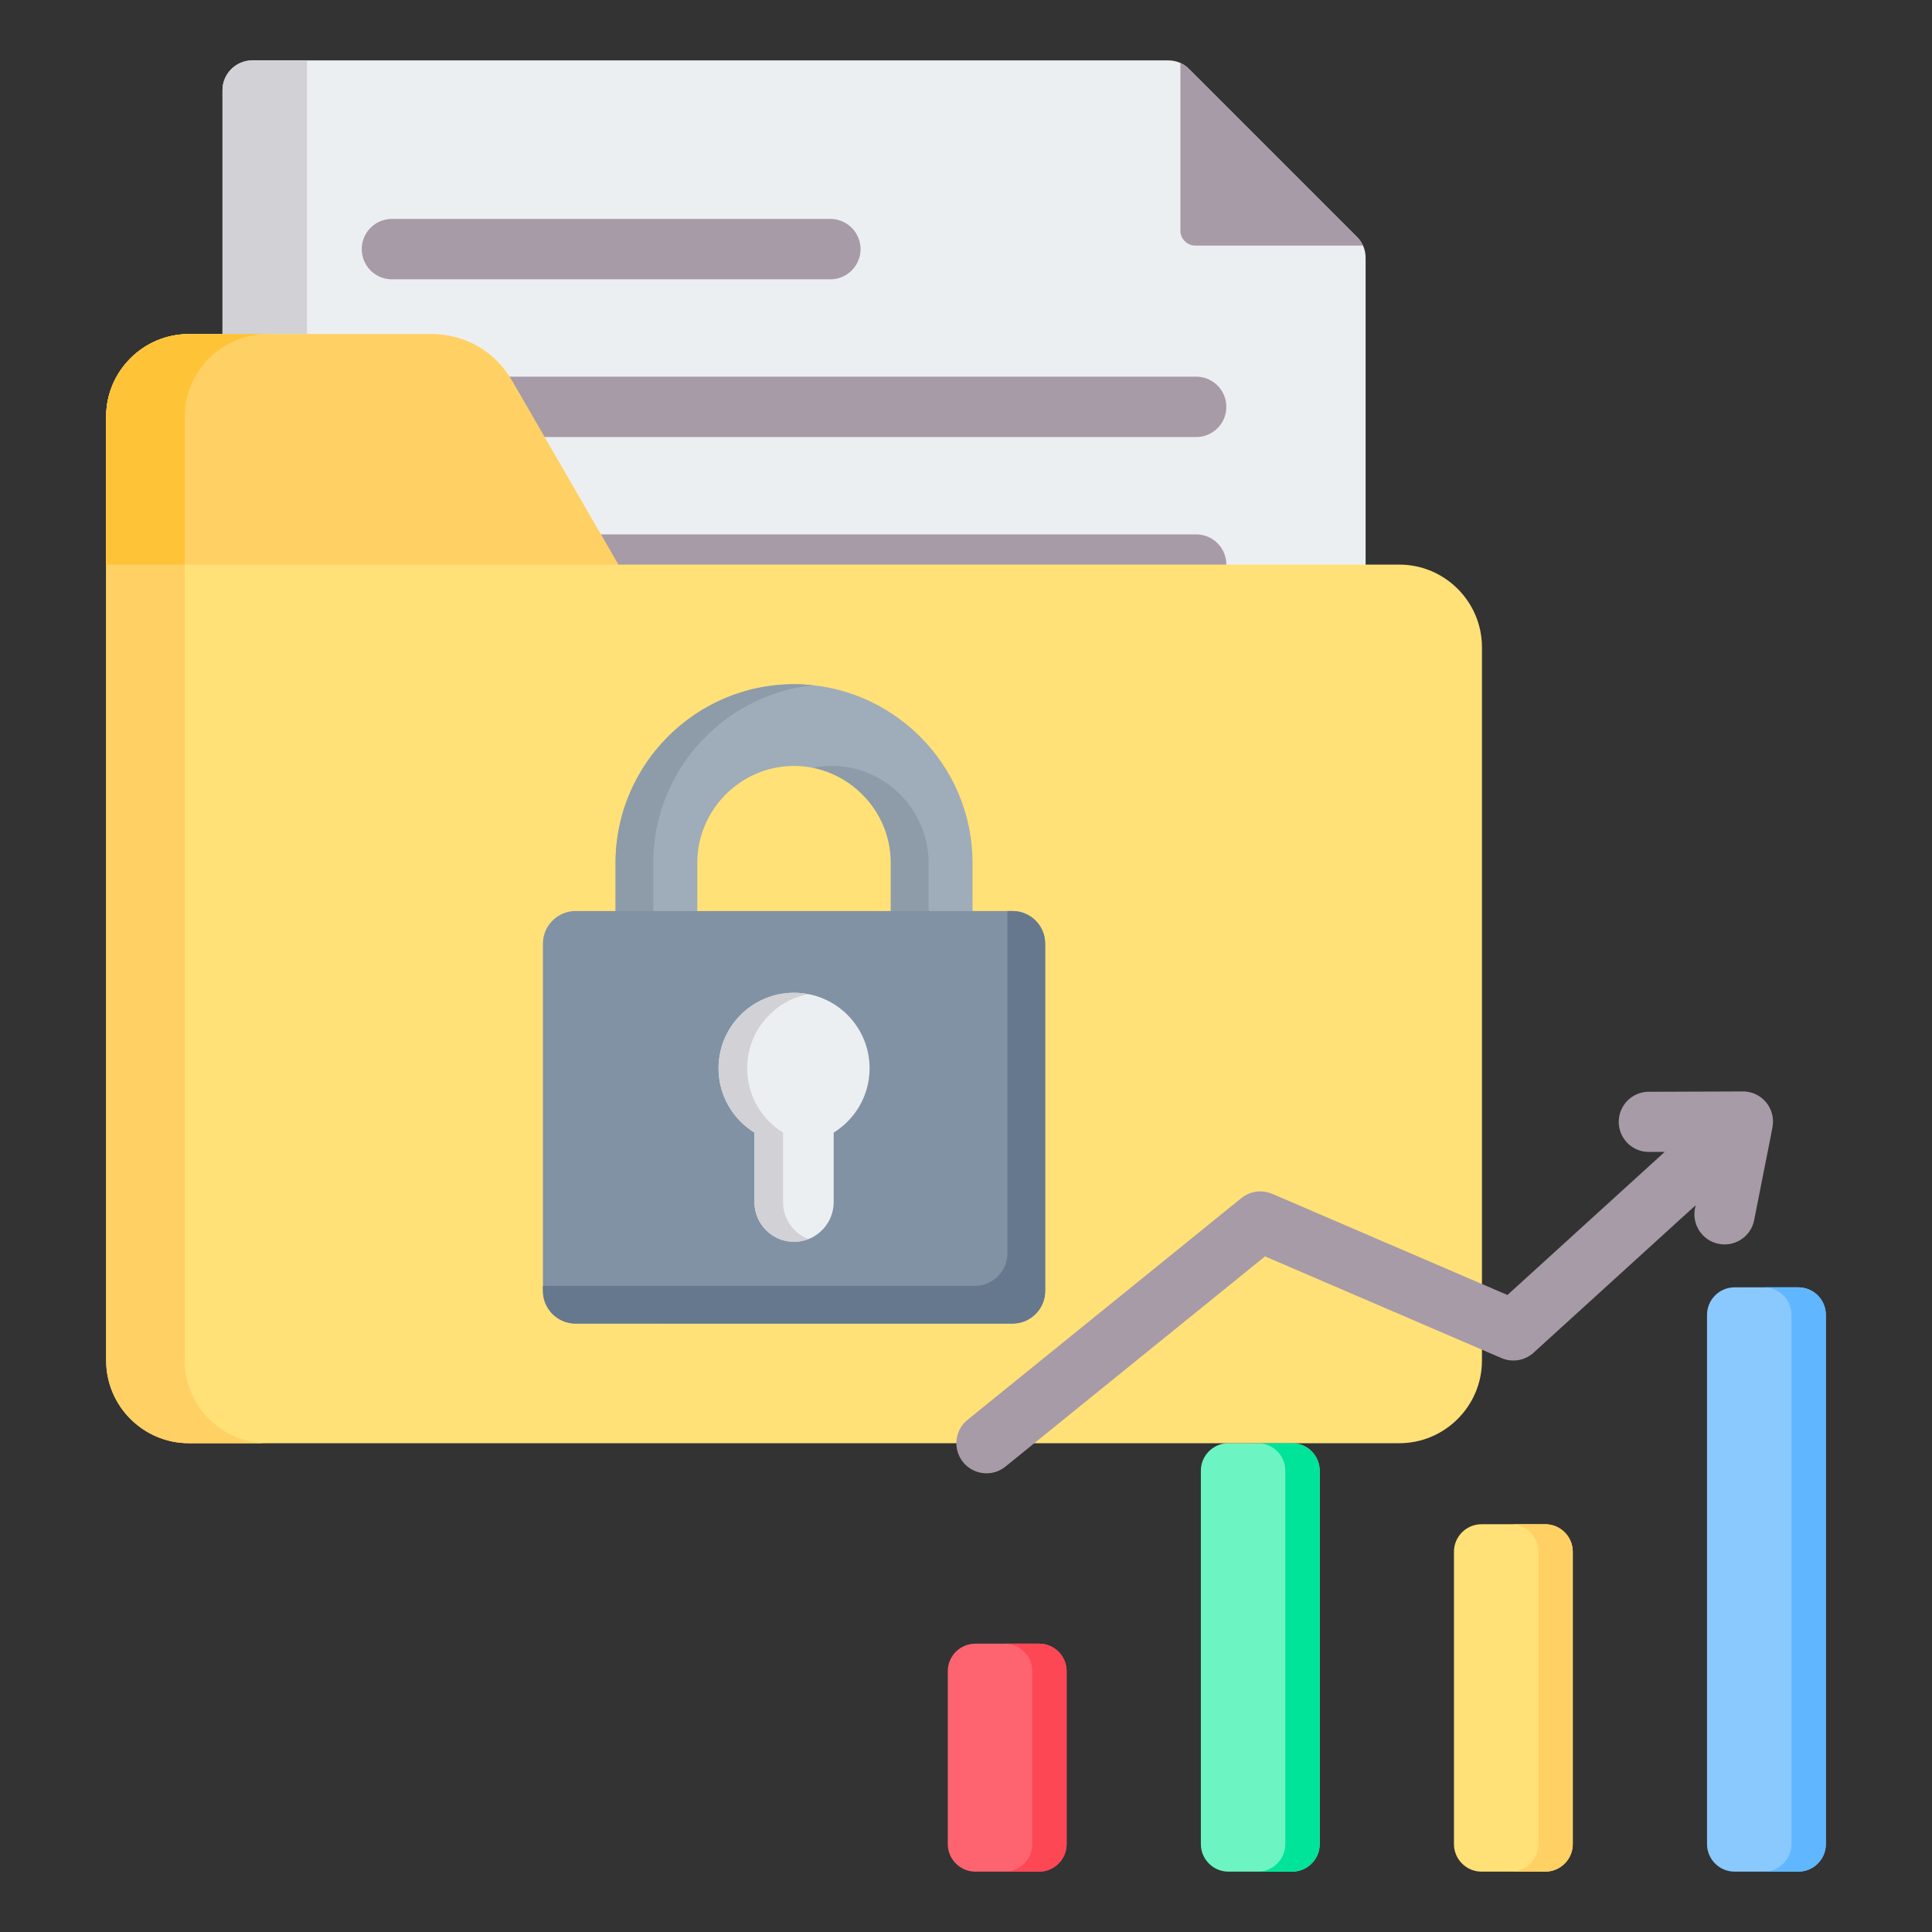 <svg xmlns="http://www.w3.org/2000/svg" version="1.1" xmlns:xlink="http://www.w3.org/1999/xlink" width="60" height="60" x="0" y="0" viewBox="0 0 512 512" style="enable-background:new 0 0 512 512" xml:space="preserve" class=""><rect x="0" y="0" width="512" height="512" fill="#333333" stroke="none"/><g><g fill-rule="evenodd" clip-rule="evenodd"><path fill="#eceff1" d="M66.878 16.002h242.663c2.18 0 4.056.777 5.597 2.318l44.445 44.445c1.541 1.54 2.319 3.419 2.319 5.597V330.72c0 4.358-3.558 7.916-7.916 7.916H66.878c-4.358 0-7.916-3.556-7.916-7.916V23.917c.001-4.36 3.556-7.915 7.916-7.915z" opacity="1" data-original="#eceff1" class=""></path><path fill="#d1d1d6" d="M66.878 16.001H81.36v322.636H66.878c-4.358 0-7.916-3.556-7.916-7.916V23.917c.001-4.36 3.556-7.916 7.916-7.916z" opacity="1" data-original="#d1d1d6"></path><g fill="#a79ba7"><path d="M312.82 16.688a7.932 7.932 0 0 1 2.319 1.632l44.445 44.445a7.941 7.941 0 0 1 1.632 2.318h-44.438a3.966 3.966 0 0 1-3.958-3.958zM103.872 74.019a8 8 0 0 1 0-16h116.179a8 8 0 0 1 0 16zm0 250.808a8 8 0 0 1 0-16h213.121a8 8 0 0 1 0 16zm0-41.801a8 8 0 0 1 0-16h213.121a8 8 0 0 1 0 16zm0-41.802a8 8 0 0 1 0-16h213.121a8 8 0 0 1 0 16zm0-41.801a8 8 0 0 1 0-16h213.121a8 8 0 0 1 0 16zm0-41.801a8 8 0 0 1 0-16h213.121a8 8 0 0 1 0 16zm0-41.801a8 8 0 0 1 0-16h213.121a8 8 0 0 1 0 16z" fill="#a79ba7" opacity="1" data-original="#a79ba7" class=""></path></g><path fill="#ffe177" d="M50.042 88.535h64.127c9.133 0 16.975 4.524 21.547 12.431l28.133 48.656h206.975c12.067 0 21.91 9.845 21.91 21.91v189.023c0 12.065-9.844 21.91-21.91 21.91H50.042c-12.066 0-21.91-9.842-21.91-21.91v-250.11c0-12.068 9.842-21.91 21.91-21.91z" opacity="1" data-original="#ffe177" class=""></path><path fill="#ffd064" d="M50.042 88.535H70.86c-12.067 0-21.91 9.842-21.91 21.91v250.11c0 12.067 9.844 21.91 21.91 21.91H50.042c-12.066 0-21.91-9.842-21.91-21.91v-250.11c0-12.068 9.842-21.91 21.91-21.91z" opacity="1" data-original="#ffd064" class=""></path><path fill="#ffd064" d="M114.168 88.535H50.042c-12.067 0-21.91 9.842-21.91 21.91v39.178l135.717-.001-4.626-8-23.507-40.656c-4.571-7.901-12.405-12.431-21.548-12.431z" opacity="1" data-original="#ffd064" class=""></path><path fill="#ffc338" d="M50.042 88.535H70.86c-12.067 0-21.91 9.842-21.91 21.91v39.178H28.132v-39.178c0-12.068 9.842-21.91 21.91-21.91z" opacity="1" data-original="#ffc338"></path><path fill="#9facba" d="M210.432 202.979c14.099 0 25.645 11.61 25.645 25.645v32.808h21.653v-32.808c0-26.154-21.414-47.298-47.298-47.298-26.074 0-47.298 21.336-47.298 47.298v32.808h21.653v-32.808c.001-14.036 11.546-25.645 25.645-25.645z" opacity="1" data-original="#9facba"></path><path fill="#8d9ca8" d="M215.433 203.476c11.729 2.356 20.645 12.815 20.645 25.147v32.808h10v-32.808c0-14.035-11.546-25.645-25.645-25.645-1.71.001-3.382.173-5 .498zm-.006-21.884a47.137 47.137 0 0 0-4.994-.266c-26.074 0-47.298 21.336-47.298 47.298v32.808h10v-32.808c0-24.279 18.561-44.51 42.292-47.032z" opacity="1" data-original="#8d9ca8"></path><path fill="#8192a5" d="M152.526 241.43h115.813c4.76 0 8.643 3.883 8.643 8.643v92.045c0 4.76-3.882 8.643-8.643 8.643H152.526c-4.76 0-8.643-3.882-8.643-8.643v-92.045c0-4.76 3.883-8.643 8.643-8.643z" opacity="1" data-original="#8192a5"></path><path fill="#65788e" d="M266.981 241.43h1.358c4.76 0 8.643 3.883 8.643 8.643v92.045c0 4.76-3.882 8.643-8.643 8.643H152.526c-4.76 0-8.643-3.882-8.643-8.643v-1.358h114.455c4.76 0 8.643-3.882 8.643-8.643z" opacity="1" data-original="#65788e"></path><path fill="#eceff1" d="M210.433 263.093c11.053 0 20.013 8.96 20.013 20.013 0 7.202-3.805 13.515-9.514 17.04v18.455c0 5.774-4.724 10.498-10.499 10.498-5.774 0-10.498-4.724-10.498-10.498v-18.455c-5.709-3.525-9.514-9.838-9.514-17.04-.001-11.053 8.959-20.013 20.012-20.013z" opacity="1" data-original="#eceff1" class=""></path><path fill="#d1d1d6" d="M210.433 263.093c1.297 0 2.564.125 3.792.36-9.239 1.772-16.221 9.897-16.221 19.653 0 7.202 3.805 13.515 9.514 17.04v18.455c0 4.439 2.792 8.256 6.706 9.785-1.178.46-2.457.713-3.792.713-5.774 0-10.498-4.724-10.498-10.498v-18.455c-5.709-3.525-9.514-9.838-9.514-17.04 0-11.053 8.96-20.013 20.013-20.013z" opacity="1" data-original="#d1d1d6"></path><path fill="#fe646f" d="M258.465 435.589h16.911c4.014 0 7.289 3.274 7.289 7.289v45.831c0 4.015-3.274 7.289-7.289 7.289h-16.911c-4.014 0-7.289-3.274-7.289-7.289v-45.831c0-4.014 3.274-7.289 7.289-7.289z" opacity="1" data-original="#fe646f"></path><path fill="#fd4755" d="M266.264 435.589h9.112c4.014 0 7.289 3.274 7.289 7.289v45.831c0 4.014-3.274 7.289-7.289 7.289h-9.112c4.015 0 7.289-3.274 7.289-7.289v-45.831c0-4.014-3.274-7.289-7.289-7.289z" opacity="1" data-original="#fd4755"></path><path fill="#6cf5c2" d="M325.533 382.464h16.911c4.014 0 7.289 3.274 7.289 7.289v98.957c0 4.014-3.274 7.289-7.289 7.289h-16.911c-4.014 0-7.289-3.274-7.289-7.289v-98.957c0-4.015 3.274-7.289 7.289-7.289z" opacity="1" data-original="#6cf5c2"></path><path fill="#00e499" d="M333.332 382.464h9.112c4.014 0 7.289 3.274 7.289 7.289v98.957c0 4.014-3.274 7.289-7.289 7.289h-9.112c4.015 0 7.289-3.274 7.289-7.289v-98.957c0-4.015-3.274-7.289-7.289-7.289z" opacity="1" data-original="#00e499"></path><path fill="#ffe177" d="M392.601 403.939h16.911c4.015 0 7.289 3.275 7.289 7.289v77.482c0 4.014-3.274 7.289-7.289 7.289h-16.911c-4.015 0-7.289-3.275-7.289-7.289v-77.482c-.001-4.015 3.274-7.289 7.289-7.289z" opacity="1" data-original="#ffe177" class=""></path><path fill="#ffd064" d="M400.4 403.939h9.112c4.014 0 7.289 3.275 7.289 7.289v77.482c0 4.014-3.274 7.289-7.289 7.289H400.4c4.015 0 7.289-3.275 7.289-7.289v-77.482c0-4.015-3.274-7.289-7.289-7.289z" opacity="1" data-original="#ffd064" class=""></path><path fill="#8ac9fe" d="M459.669 341.159h16.911c4.015 0 7.289 3.274 7.289 7.289V488.71c0 4.014-3.274 7.289-7.289 7.289h-16.911c-4.014 0-7.289-3.274-7.289-7.289V348.447c0-4.014 3.274-7.288 7.289-7.288z" opacity="1" data-original="#8ac9fe"></path><path fill="#60b7ff" d="M467.468 341.159h9.111c4.015 0 7.289 3.274 7.289 7.289V488.71c0 4.014-3.274 7.289-7.289 7.289h-9.111c4.015 0 7.289-3.274 7.289-7.289V348.447c0-4.014-3.274-7.288-7.289-7.288z" opacity="1" data-original="#60b7ff"></path><path fill="#a79ba7" d="M266.462 388.652a7.975 7.975 0 0 1-10.063-12.375l72.554-58.75a7.975 7.975 0 0 1 8.181-1.14l.007-.016 62.35 26.811 41.688-37.926-4.348.016a7.97 7.97 0 0 1 0-15.938l25.058-.092a7.97 7.97 0 0 1 7.822 9.496l.022.004-4.86 24.583a7.991 7.991 0 0 1-9.375 6.312 7.99 7.99 0 0 1-6.312-9.375l.168-.851-42.643 38.795a7.996 7.996 0 0 1-8.812 1.693l-62.656-26.942z" opacity="1" data-original="#a79ba7" class=""></path></g></g></svg>